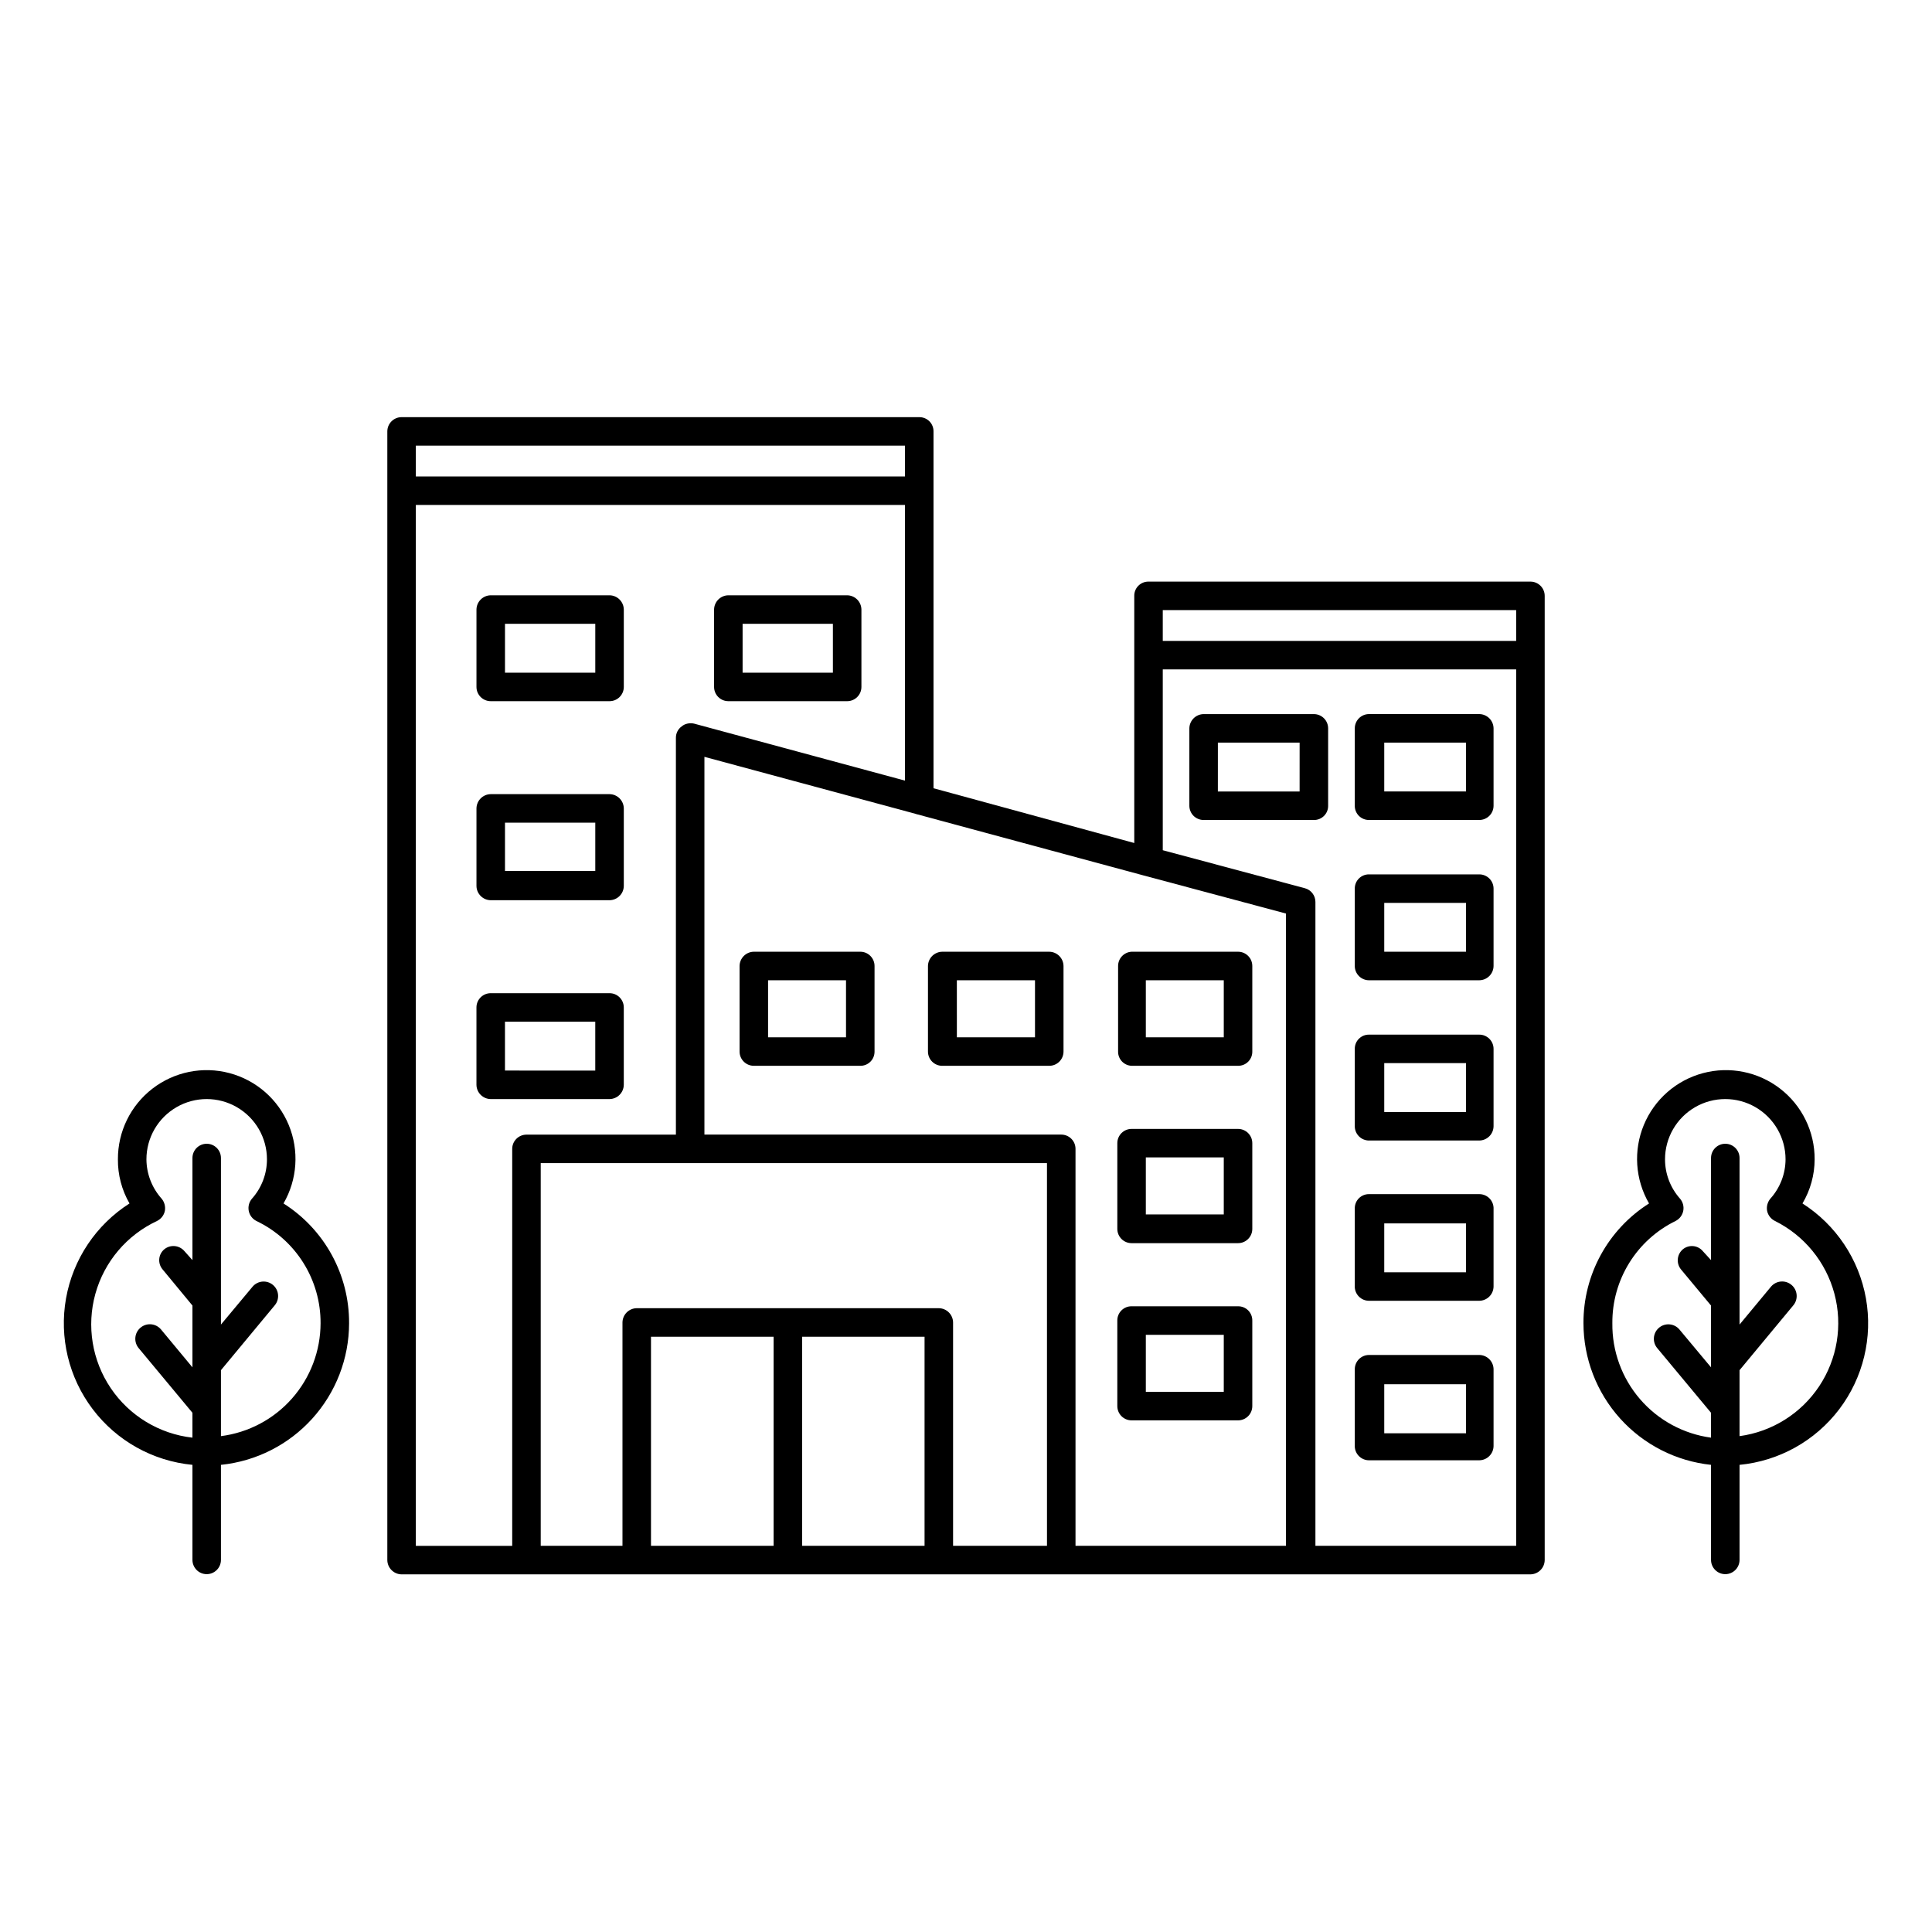 <?xml version="1.0" encoding="UTF-8"?>
<!-- Uploaded to: SVG Repo, www.svgrepo.com, Generator: SVG Repo Mixer Tools -->
<svg fill="#000000" width="800px" height="800px" version="1.1" viewBox="144 144 512 512" xmlns="http://www.w3.org/2000/svg">
 <g>
  <path d="m597.44 532.2v25.191-0.004c0 2.09 1.691 3.781 3.777 3.781 2.09 0 3.781-1.691 3.781-3.781v-25.191 0.004c10.473-1.008 20.051-6.348 26.414-14.73 6.359-8.387 8.926-19.047 7.078-29.406-1.852-10.359-7.949-19.473-16.816-25.137 2.102-3.539 3.215-7.574 3.223-11.691 0.035-7.328-3.344-14.254-9.145-18.73-5.801-4.481-13.355-6.004-20.438-4.117-7.082 1.887-12.879 6.965-15.684 13.738-2.805 6.769-2.293 14.461 1.383 20.801-10.867 6.883-17.434 18.871-17.379 31.738 0.008 9.324 3.469 18.316 9.707 25.246 6.242 6.93 14.824 11.305 24.098 12.289zm-9.371-64.641c1.043-0.535 1.781-1.516 2.008-2.664 0.227-1.152-0.086-2.34-0.848-3.231-2.559-2.871-3.977-6.582-3.981-10.43 0-5.703 3.043-10.977 7.984-13.828 4.941-2.856 11.031-2.856 15.973 0 4.941 2.852 7.984 8.125 7.984 13.828-0.016 3.856-1.449 7.566-4.031 10.43-0.742 0.898-1.059 2.078-0.855 3.227 0.238 1.16 1 2.148 2.066 2.668 7.773 3.859 13.516 10.879 15.762 19.266 2.246 8.387 0.773 17.332-4.035 24.559-4.812 7.231-12.496 12.039-21.098 13.207v-17.48l14.207-17.129c1.391-1.617 1.211-4.051-0.402-5.441-1.617-1.391-4.051-1.211-5.441 0.402l-8.363 10.078v-44.137c0-2.086-1.691-3.777-3.781-3.777-2.086 0-3.777 1.691-3.777 3.777v27.055l-2.168-2.367c-1.324-1.59-3.684-1.812-5.289-0.504-1.594 1.344-1.82 3.719-0.504 5.34l7.961 9.574v16.375l-8.414-10.078c-1.391-1.602-3.816-1.77-5.414-0.379-1.602 1.391-1.77 3.816-0.379 5.418l14.207 17.078v6.602-0.004c-7.309-0.992-14-4.625-18.816-10.211s-7.422-12.742-7.332-20.117c-0.047-5.641 1.504-11.18 4.473-15.977s7.234-8.656 12.305-11.129z"/>
  <path d="m195 532.2v25.191-0.004c0 2.09 1.691 3.781 3.777 3.781 2.086 0 3.777-1.691 3.777-3.781v-25.191 0.004c9.301-0.949 17.922-5.309 24.191-12.242 6.273-6.934 9.754-15.945 9.766-25.293 0.055-12.867-6.512-24.855-17.379-31.738 3.676-6.34 4.188-14.031 1.383-20.801-2.805-6.773-8.602-11.852-15.684-13.738s-14.637-0.363-20.438 4.117c-5.801 4.477-9.18 11.402-9.145 18.73-0.039 4.102 1.023 8.137 3.074 11.691-8.871 5.664-14.969 14.777-16.82 25.137-1.848 10.359 0.719 21.02 7.082 29.406 6.359 8.383 15.938 13.723 26.414 14.73zm-9.371-64.641c1.062-0.52 1.828-1.508 2.062-2.668 0.203-1.148-0.109-2.328-0.855-3.227-2.57-2.867-4.004-6.578-4.031-10.43 0-5.703 3.047-10.977 7.988-13.828 4.941-2.856 11.027-2.856 15.969 0 4.941 2.852 7.984 8.125 7.984 13.828 0.004 3.848-1.414 7.562-3.977 10.43-0.762 0.891-1.074 2.078-0.848 3.231 0.223 1.148 0.965 2.129 2.004 2.664 5.117 2.438 9.438 6.281 12.453 11.082 3.012 4.797 4.602 10.355 4.578 16.023-0.016 7.344-2.703 14.43-7.562 19.938-4.856 5.508-11.555 9.059-18.84 9.988v-17.48l14.207-17.129c1.391-1.602 1.223-4.027-0.375-5.418-1.602-1.391-4.027-1.223-5.418 0.379l-8.414 10.078v-44.137c0-2.086-1.691-3.777-3.777-3.777-2.086 0-3.777 1.691-3.777 3.777v27.055l-2.117-2.367c-1.348-1.594-3.723-1.82-5.34-0.504-0.773 0.645-1.254 1.574-1.34 2.574-0.082 1.004 0.234 2 0.887 2.766l7.91 9.574v16.375l-8.363-10.078c-1.395-1.613-3.828-1.797-5.441-0.402-1.613 1.391-1.797 3.824-0.406 5.441l14.207 17.078v6.602l0.004-0.004c-8.793-0.992-16.703-5.789-21.652-13.121-4.949-7.332-6.441-16.465-4.078-24.988 2.363-8.523 8.34-15.586 16.359-19.324z"/>
  <path d="m250.42 561.22h299.16c2.078-0.027 3.754-1.703 3.781-3.781v-255.53c0-2.086-1.691-3.777-3.781-3.777h-101.21c-1.004-0.016-1.973 0.379-2.688 1.09-0.711 0.711-1.105 1.684-1.09 2.688v65.496l-53.203-14.512v-94.562c0.016-1.008-0.379-1.977-1.09-2.688-0.711-0.711-1.684-1.105-2.688-1.094h-137.19c-2.086 0-3.777 1.695-3.777 3.781v299.11c0.027 2.078 1.703 3.754 3.777 3.781zm98.594-7.559h-32.496v-55.418h32.496zm40.004 0h-32.445v-55.418h32.445zm32.445 0h-24.887v-59.199c-0.027-2.074-1.703-3.75-3.781-3.777h-80.055c-2.074 0.027-3.75 1.703-3.777 3.777v59.199h-21.664v-101.42h134.16zm30.684-247.98h93.656v8.164h-93.656zm0 15.719h93.656v232.26h-53.203v-170.64c-0.004-1.691-1.137-3.176-2.769-3.625l-37.684-10.078zm-65.496 38.293 60.457 16.324 37.684 10.078v167.56h-55.77v-105.2c0-2.086-1.691-3.777-3.781-3.777h-94.562v-100.11l55.973 15.113zm-132.45-97.59h129.63v8.16h-129.63zm0 15.719h129.63v73.051l-55.922-15.113h-0.004c-0.562-0.125-1.148-0.125-1.711 0-0.578 0.117-1.113 0.375-1.562 0.758-0.949 0.691-1.512 1.797-1.512 2.973v105.2h-39.598c-2.09 0-3.781 1.691-3.781 3.777v105.2h-25.543z"/>
  <path d="m274.05 329.82h31.488c2.086 0 3.777-1.691 3.777-3.777v-20.504c-0.027-2.078-1.703-3.754-3.777-3.781h-31.488c-2.078 0.027-3.754 1.703-3.781 3.781v20.504c0 2.086 1.695 3.777 3.781 3.777zm3.777-20.504h23.93v12.949h-23.93z"/>
  <path d="m337.02 329.82h31.488c2.086 0 3.777-1.691 3.777-3.777v-20.504c-0.027-2.078-1.703-3.754-3.777-3.781h-31.488c-2.078 0.027-3.754 1.703-3.781 3.781v20.504c0 2.086 1.691 3.777 3.781 3.777zm3.777-20.504h23.93v12.949h-23.93z"/>
  <path d="m343.77 426.45h28.215c1.004 0.012 1.973-0.379 2.684-1.094 0.715-0.711 1.105-1.68 1.094-2.684v-22.672c0-2.09-1.691-3.781-3.777-3.781h-28.215c-2.074 0.027-3.75 1.703-3.777 3.781v22.672c0 2.086 1.691 3.777 3.777 3.777zm3.777-22.672h20.656v15.113h-20.656z"/>
  <path d="m393.8 426.45h28.266c2.086 0 3.777-1.691 3.777-3.777v-22.672c-0.027-2.078-1.703-3.754-3.777-3.781h-28.266c-1.016-0.012-1.992 0.379-2.723 1.086-0.727 0.711-1.141 1.68-1.156 2.695v22.672c0 1.02 0.41 1.996 1.141 2.707 0.734 0.711 1.719 1.098 2.738 1.07zm3.777-22.672h20.707v15.113h-20.703z"/>
  <path d="m443.88 426.45h28.215c1.008 0.012 1.977-0.379 2.688-1.094 0.711-0.711 1.105-1.68 1.09-2.684v-22.672c0-2.09-1.691-3.781-3.777-3.781h-28.215c-2.008 0.109-3.578 1.77-3.574 3.781v22.672c-0.031 2.019 1.555 3.695 3.574 3.777zm3.777-22.672h20.656v15.113h-20.656z"/>
  <path d="m443.88 473.45h28.215c2.086 0 3.777-1.691 3.777-3.777v-22.723c0-2.086-1.691-3.777-3.777-3.777h-28.215c-2.086 0-3.777 1.691-3.777 3.777v22.723c0 2.086 1.691 3.777 3.777 3.777zm3.777-22.723h20.656v15.113h-20.656z"/>
  <path d="m443.88 520.41h28.215c2.086 0 3.777-1.691 3.777-3.781v-22.672 0.004c0.016-1.008-0.379-1.977-1.09-2.688-0.711-0.715-1.68-1.105-2.688-1.094h-28.215c-1.004-0.012-1.973 0.379-2.684 1.094-0.715 0.711-1.105 1.68-1.094 2.688v22.672-0.004c0 2.09 1.691 3.781 3.777 3.781zm3.777-22.672h20.656v15.113h-20.656z"/>
  <path d="m495.97 357.53v-20.504c0-2.09-1.691-3.781-3.777-3.781h-29.219c-2.078 0.027-3.754 1.703-3.781 3.781v20.504c0 2.086 1.691 3.777 3.781 3.777h29.223-0.004c1.008 0.016 1.977-0.379 2.688-1.09 0.711-0.711 1.105-1.68 1.09-2.688zm-7.559-3.777h-21.664l0.004-12.949h21.664z"/>
  <path d="m506.86 361.3h29.172c2.086 0 3.777-1.691 3.777-3.777v-20.504c-0.027-2.078-1.703-3.754-3.777-3.781h-29.223c-2.086 0-3.777 1.691-3.777 3.781v20.504c-0.016 1.016 0.387 1.992 1.109 2.707 0.723 0.711 1.703 1.098 2.719 1.07zm3.981-20.504h21.664v12.949h-21.664z"/>
  <path d="m506.86 403.78h29.172c2.074-0.027 3.75-1.703 3.777-3.777v-20.508c0-2.086-1.691-3.777-3.777-3.777h-29.223c-1.004-0.012-1.973 0.379-2.684 1.09-0.715 0.715-1.105 1.684-1.094 2.688v20.508c0 1.008 0.406 1.977 1.125 2.688s1.691 1.102 2.703 1.09zm3.981-20.504h21.664v12.949l-21.664-0.004z"/>
  <path d="m506.86 446.25h29.172c2.074-0.027 3.75-1.703 3.777-3.781v-20.504c0-2.086-1.691-3.777-3.777-3.777h-29.223c-1.004-0.016-1.973 0.379-2.684 1.09-0.715 0.711-1.105 1.68-1.094 2.688v20.504c0 1.012 0.406 1.98 1.125 2.691 0.719 0.711 1.691 1.102 2.703 1.09zm3.981-20.508h21.664v12.949h-21.664z"/>
  <path d="m506.86 488.72h29.172c2.074-0.027 3.75-1.703 3.777-3.777v-20.504c0.055-1.039-0.316-2.051-1.031-2.805-0.715-0.754-1.707-1.18-2.746-1.176h-29.223c-1.004-0.016-1.973 0.379-2.684 1.09-0.715 0.711-1.105 1.68-1.094 2.688v20.504c-0.055 1.047 0.324 2.066 1.051 2.824 0.727 0.754 1.73 1.172 2.777 1.156zm3.981-20.504h21.664v12.949h-21.664z"/>
  <path d="m506.86 530.99h29.172c2.074-0.027 3.75-1.703 3.777-3.777v-20.355c-0.027-2.074-1.703-3.75-3.777-3.777h-29.223c-2.086 0-3.777 1.691-3.777 3.777v20.555c0.109 2.027 1.801 3.609 3.828 3.578zm3.981-20.152h21.664v13h-21.664z"/>
  <path d="m274.05 382.57h31.488c2.074-0.027 3.75-1.703 3.777-3.777v-20.555c-0.027-2.078-1.703-3.754-3.777-3.781h-31.488c-2.078 0.027-3.754 1.703-3.781 3.781v20.555c0.027 2.074 1.703 3.75 3.781 3.777zm3.777-20.555h23.93v12.797h-23.93z"/>
  <path d="m309.31 431.49v-20.508c0-2.086-1.691-3.777-3.777-3.777h-31.488c-2.086 0-3.781 1.691-3.781 3.777v20.508c0.027 2.074 1.703 3.75 3.781 3.777h31.488c2.074-0.027 3.75-1.703 3.777-3.777zm-7.559-3.777-23.93-0.004v-12.945h23.93z"/>
 </g>
</svg>